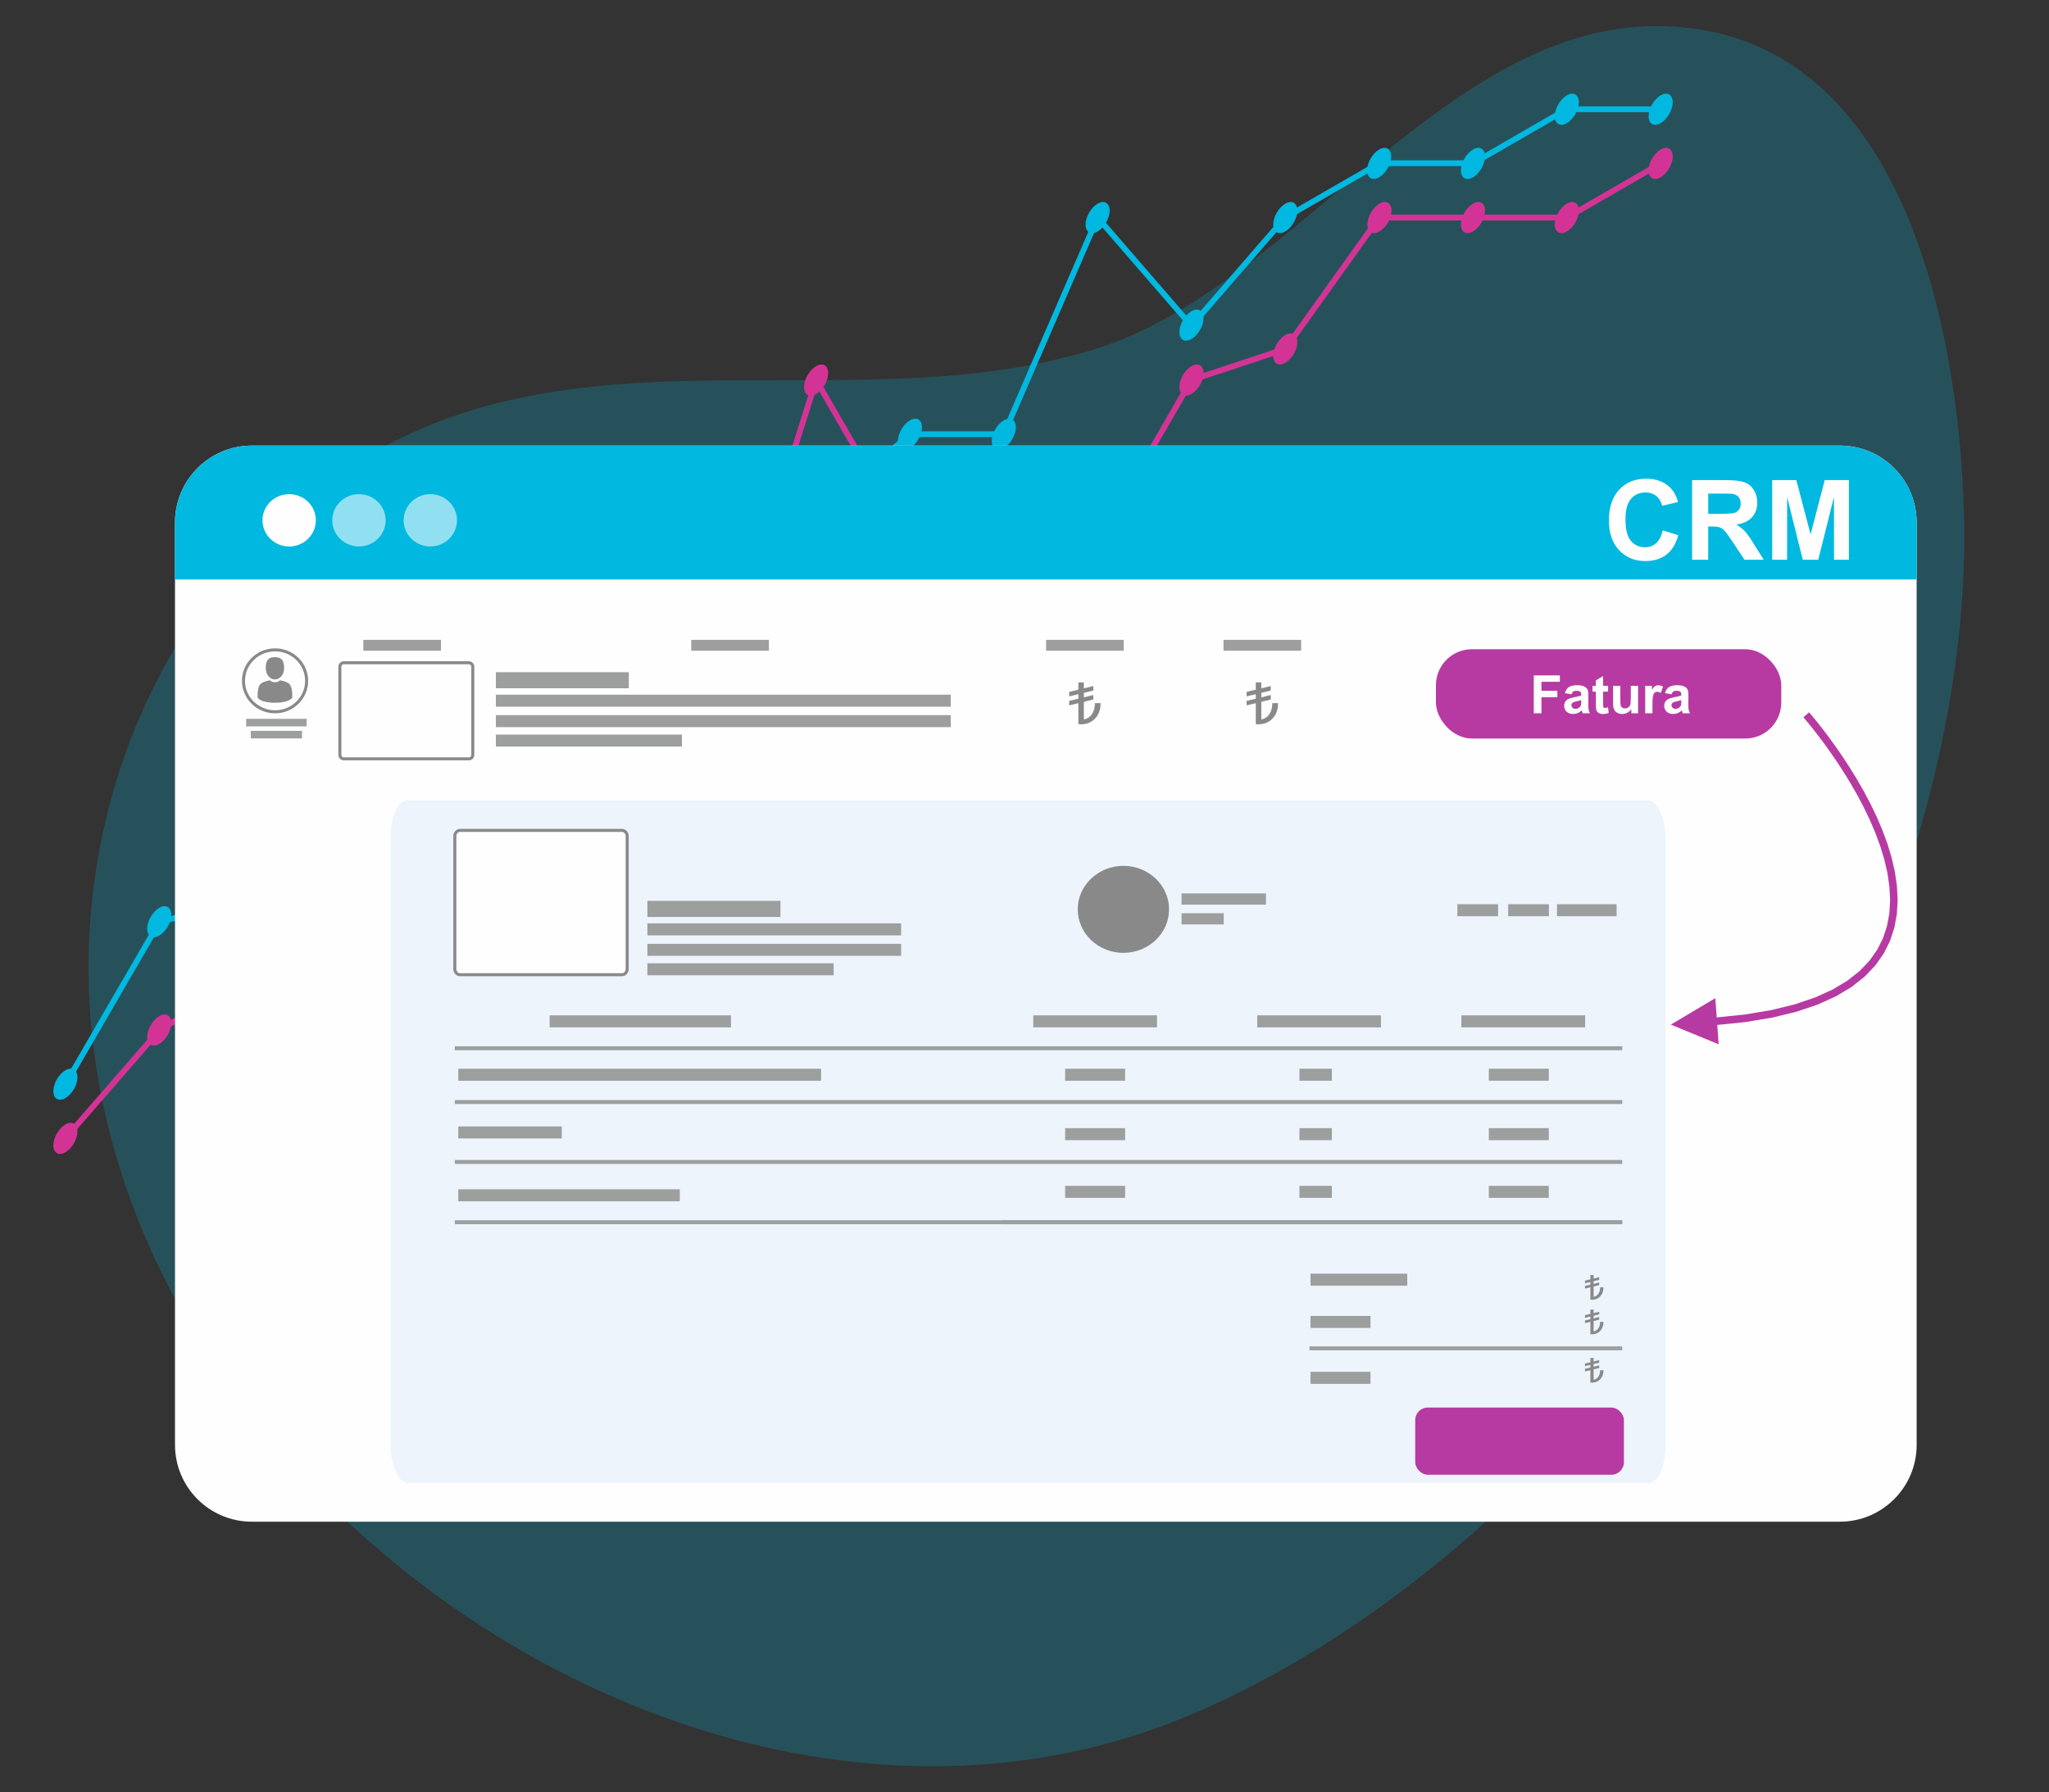 <?xml version="1.0" encoding="UTF-8"?>
<!DOCTYPE svg PUBLIC "-//W3C//DTD SVG 1.1//EN" "http://www.w3.org/Graphics/SVG/1.1/DTD/svg11.dtd">
<!-- Creator: CorelDRAW 2019 (64-Bit) -->
<svg xmlns="http://www.w3.org/2000/svg" xml:space="preserve" width="135.467mm" height="118.533mm" version="1.1" style="shape-rendering:geometricPrecision; text-rendering:geometricPrecision; image-rendering:optimizeQuality; fill-rule:evenodd; clip-rule:evenodd"
viewBox="0 0 13546.66 11853.32"
 xmlns:xlink="http://www.w3.org/1999/xlink">
 <rect x="0" y="0" width="13546.66" height="11853.32" fill="#333333" stroke="none"/>
 <defs>
  <style type="text/css">
   <![CDATA[
    .str1 {stroke:#898989;stroke-width:20;stroke-miterlimit:22.926}
    .str0 {stroke:#898989;stroke-width:20;stroke-miterlimit:22.926}
    .fil13 {fill:none}
    .fil8 {fill:#FEFEFE}
    .fil9 {fill:#9D9E9E}
    .fil12 {fill:#898989}
    .fil4 {fill:#00B8E0}
    .fil11 {fill:#B73AA3}
    .fil7 {fill:#EDF4FC}
    .fil3 {fill:#FEFEFE}
    .fil6 {fill:#FEFEFE;fill-rule:nonzero}
    .fil10 {fill:#898989;fill-rule:nonzero}
    .fil2 {fill:#00B8E0;fill-rule:nonzero}
    .fil14 {fill:#B73AA3;fill-rule:nonzero}
    .fil1 {fill:#D43396;fill-rule:nonzero}
    .fil0 {fill:#00B8E0;fill-opacity:0.231}
    .fil5 {fill:#FEFEFE;fill-opacity:0.569}
   ]]>
  </style>
 </defs>
 <g id="Layer_x0020_1">
  <path id="Path_52869" class="fil0" d="M7233.37 2310.86c1295,-396.52 2290.3,-2106.91 3675.65,-2137.41 1656.91,-36.51 2041.13,1981.22 2075.33,3221.59 83.37,3030.85 -2323.71,6798.05 -5159.73,7964.03 -3096.53,1272.98 -7055.52,-1428.16 -7233.21,-4734.24 -81.35,-1514.07 657.38,-3045.21 2057.82,-3727.38 1429.75,-696.64 3089.79,-128.95 4584.14,-586.59z" data-name="Path 52869"/>
  <g id="_1374982820000">
   <path class="fil1" d="M432.39 7436.07c44.02,-25.42 79.7,-4.82 79.7,46.02 0,50.84 -35.68,112.65 -79.7,138.04 -44.03,25.42 -79.71,4.85 -79.71,-46.03 0,-50.8 35.68,-112.65 79.71,-138.03z"/>
   <path class="fil1" d="M1052.78 6719.67c44.06,-25.42 79.74,-4.82 79.74,46.02 0,50.84 -35.68,112.69 -79.74,138.07 -43.99,25.42 -79.71,4.82 -79.71,-46.02 0,-50.84 35.72,-112.65 79.71,-138.07z"/>
   <path class="fil1" d="M1673.17 6361.48c44.02,-25.42 79.74,-4.81 79.74,46.03 0,50.84 -35.72,112.65 -79.74,138.07 -43.99,25.42 -79.71,4.82 -79.71,-46.02 0,-50.85 35.72,-112.66 79.71,-138.08z"/>
   <path class="fil1" d="M2293.6 6160.6c44.02,-25.42 79.7,-4.81 79.7,46.03 0,50.84 -35.68,112.65 -79.7,138.07 -44.03,25.42 -79.71,4.82 -79.71,-46.03 0,-50.84 35.68,-112.65 79.71,-138.07z"/>
   <path class="fil1" d="M2914.73 5515.57c44.02,-25.42 79.71,-4.82 79.71,46.02 0,50.85 -35.69,112.65 -79.71,138.08 -44.02,25.38 -79.75,4.81 -79.75,-46.03 0,-50.84 35.73,-112.65 79.75,-138.07z"/>
   <path class="fil1" d="M3534.42 5286.9c44.02,-25.42 79.7,-4.82 79.7,46.02 0,50.84 -35.68,112.65 -79.7,138.07 -44.03,25.42 -79.71,4.82 -79.71,-46.02 0,-50.84 35.68,-112.65 79.71,-138.07z"/>
   <path class="fil1" d="M4154.73 4570.46c44.02,-25.42 79.71,-4.82 79.71,46.02 0,50.84 -35.69,112.65 -79.71,138.07 -44.02,25.42 -79.71,4.82 -79.71,-46.02 0,-50.84 35.69,-112.65 79.71,-138.07z"/>
   <path class="fil1" d="M4775.2 4391.44c44.02,-25.42 79.7,-4.85 79.7,46.02 0,50.81 -35.68,112.66 -79.7,138.04 -44.03,25.42 -79.71,4.82 -79.71,-45.99 0,-50.88 35.68,-112.69 79.71,-138.07z"/>
   <path class="fil1" d="M5395.59 2421.36c44.02,-25.42 79.74,-4.82 79.74,46.02 0,50.85 -35.72,112.65 -79.74,138.08 -43.99,25.42 -79.71,4.81 -79.71,-46.03 0,-50.84 35.72,-112.65 79.71,-138.07z"/>
   <path class="fil1" d="M6015.98 3495.95c44.02,-25.42 79.71,-4.82 79.71,45.98 0,50.88 -35.69,112.69 -79.71,138.11 -44.02,25.42 -79.71,4.82 -79.71,-46.06 0,-50.8 35.69,-112.61 79.71,-138.03z"/>
   <path class="fil1" d="M6636.37 3495.95c44.02,-25.42 79.71,-4.82 79.71,45.98 0,50.88 -35.69,112.69 -79.71,138.11 -44.02,25.42 -79.71,4.82 -79.71,-46.06 0,-50.8 35.69,-112.61 79.71,-138.03z"/>
   <path class="fil1" d="M7256.8 3495.95c44.02,-25.42 79.67,-4.82 79.67,46.02 0,50.84 -35.65,112.69 -79.67,138.11 -44.06,25.38 -79.71,4.78 -79.71,-46.03 0,-50.87 35.65,-112.65 79.71,-138.1z"/>
   <path class="fil1" d="M7877.15 2421.4c44.06,-25.42 79.71,-4.82 79.71,46.02 0,50.84 -35.65,112.65 -79.71,138.07 -44.02,25.39 -79.71,4.82 -79.71,-46.02 0,-50.84 35.69,-112.65 79.71,-138.07z"/>
   <path class="fil1" d="M8497.58 2215.52c44.02,-25.43 79.71,-4.82 79.71,46.02 0,50.84 -35.69,112.65 -79.71,138.07 -44.02,25.42 -79.74,4.82 -79.74,-46.02 0,-50.84 35.72,-112.65 79.74,-138.07z"/>
   <path class="fil1" d="M9120.16 1346.81c44.02,-25.45 79.7,-4.81 79.7,46.03 0,50.8 -35.68,112.65 -79.7,138.07 -44.03,25.38 -79.71,4.78 -79.71,-46.03 0,-50.84 35.65,-112.65 79.71,-138.07z"/>
   <path class="fil1" d="M9738.4 1346.81c44.02,-25.45 79.71,-4.81 79.71,46.03 0,50.8 -35.69,112.65 -79.71,138.07 -44.02,25.38 -79.71,4.78 -79.71,-46.03 0,-50.84 35.69,-112.65 79.71,-138.07z"/>
   <path class="fil1" d="M10358.83 1346.81c43.98,-25.45 79.7,-4.81 79.7,46.03 0,50.8 -35.72,112.65 -79.7,138.07 -44.03,25.38 -79.75,4.78 -79.75,-46.03 0,-50.84 35.72,-112.65 79.75,-138.07z"/>
   <path class="fil1" d="M10979.22 988.63c44.02,-25.42 79.7,-4.82 79.7,46.02 0,50.84 -35.68,112.65 -79.7,138.07 -44.03,25.42 -79.71,4.78 -79.71,-46.02 0,-50.84 35.68,-112.65 79.71,-138.07z"/>
   <path class="fil1" d="M430.79 7548.13c-4.48,0 -8.96,-1.6 -12.56,-4.71 -7.97,-6.93 -8.78,-18.97 -1.85,-26.94l626.47 -719.88c1.29,-1.56 2.96,-2.97 4.81,-4.04l615.95 -355.52 619.5 -201.06 617.06 -641.63c2,-2.07 4.44,-3.67 7.15,-4.63l615.83 -226.97 617.28 -712.73c2.48,-2.82 5.59,-4.86 9.19,-5.89l610.42 -176.17 617.39 -1960.26c2.22,-7.19 8.56,-12.41 16.08,-13.23 6.93,-0.81 14.86,2.82 18.64,9.45l614.83 1064.99 610.91 -0.89 607.9 0.89 614.87 -1065.03c2.37,-4.07 6.12,-7.11 10.49,-8.59l614.53 -203.88 616.8 -863.67c3.6,-5 9.34,-8 15.53,-8l1235.67 0.07 616.09 -355.66c8.85,-5.34 20.64,-2.22 26.09,6.97 5.18,9.11 2.07,20.78 -7.01,26.08l-620.5 358.22c-2.89,1.67 -6.19,2.56 -9.52,2.56l-1230.97 -0.04 -614.72 860.74c-2.33,3.26 -5.67,5.74 -9.48,7l-613.54 203.59 -616.76 1068.28c-3.41,5.9 -9.78,9.53 -16.53,9.53l-618.94 -0.85 -621.95 0.85c-6.82,0 -13.12,-3.63 -16.56,-9.53l-598.64 -1036.97 -607.35 1928.62c-1.93,6.11 -6.78,10.82 -12.89,12.59l-614.87 177.47 -616.8 712.21c-2.19,2.45 -4.85,4.34 -7.86,5.41l-616.27 227.12 -617.36 641.88c-2.26,2.3 -4.92,3.97 -7.93,4.93l-620.39 200.92 -609.49 352.32 -624.36 717.52c-3.82,4.3 -9.12,6.56 -14.38,6.56z"/>
   <path class="fil2" d="M432.39 7077.85c44.02,-25.42 79.7,-4.82 79.7,46.02 0,50.84 -35.68,112.65 -79.7,138.07 -44.03,25.42 -79.71,4.82 -79.71,-46.02 0,-50.84 35.68,-112.65 79.71,-138.07z"/>
   <path class="fil2" d="M1052.78 6003.26c44.02,-25.42 79.7,-4.78 79.7,46.03 0,50.84 -35.68,112.65 -79.7,138.11 -44.03,25.42 -79.71,4.78 -79.71,-46.06 0,-50.81 35.68,-112.62 79.71,-138.08z"/>
   <path class="fil2" d="M1673.21 5869.16c44.02,-25.38 79.7,-4.78 79.7,46.06 0,50.84 -35.68,112.65 -79.7,138.07 -44.03,25.42 -79.71,4.78 -79.71,-46.02 0,-50.84 35.68,-112.65 79.71,-138.11z"/>
   <path class="fil2" d="M2293.6 4570.46c43.98,-25.42 79.7,-4.82 79.7,46.02 0,50.84 -35.68,112.65 -79.7,138.07 -44.06,25.42 -79.75,4.82 -79.75,-46.02 0,-50.84 35.69,-112.65 79.75,-138.07z"/>
   <path class="fil2" d="M2914.73 4928.72c44.02,-25.42 79.71,-4.82 79.71,46.02 0,50.84 -35.69,112.65 -79.71,138.07 -44.02,25.42 -79.75,4.82 -79.75,-46.02 0,-50.84 35.73,-112.65 79.75,-138.07z"/>
   <path class="fil2" d="M3534.53 4749.62c44.02,-25.42 79.7,-4.81 79.7,46.03 0.04,50.84 -35.68,112.65 -79.7,138.07 -44.03,25.42 -79.71,4.82 -79.71,-46.03 0,-50.84 35.68,-112.65 79.71,-138.07z"/>
   <path class="fil2" d="M4154.73 4212.31c44.02,-25.42 79.71,-4.78 79.71,46.06 0,50.81 -35.69,112.62 -79.71,138.07 -44.02,25.39 -79.71,4.78 -79.71,-46.02 0,-50.88 35.69,-112.69 79.71,-138.11z"/>
   <path class="fil2" d="M4775.16 3495.95c44.02,-25.42 79.74,-4.82 79.74,45.98 0,50.88 -35.72,112.69 -79.74,138.11 -43.99,25.42 -79.71,4.82 -79.71,-46.06 0,-50.8 35.69,-112.61 79.71,-138.03z"/>
   <path class="fil2" d="M5395.59 3316.86c44.02,-25.42 79.74,-4.82 79.74,46.02 0,50.84 -35.72,112.65 -79.74,138.07 -43.99,25.42 -79.71,4.82 -79.71,-46.02 0,-50.84 35.72,-112.65 79.71,-138.07z"/>
   <path class="fil2" d="M6015.94 2779.54c44.02,-25.38 79.71,-4.78 79.71,46.03 0,50.84 -35.69,112.65 -79.71,138.07 -44.02,25.42 -79.71,4.85 -79.71,-46.03 0,-50.8 35.69,-112.65 79.71,-138.07z"/>
   <path class="fil2" d="M6636.37 2779.58c43.99,-25.42 79.67,-4.82 79.67,46.02 0,50.85 -35.65,112.65 -79.67,138.08 -44.06,25.42 -79.74,4.81 -79.74,-46.03 0,-50.84 35.68,-112.65 79.74,-138.07z"/>
   <path class="fil2" d="M7256.8 1346.81c44.02,-25.42 79.67,-4.81 79.67,46.03 0,50.84 -35.65,112.65 -79.67,138.07 -44.06,25.42 -79.71,4.81 -79.71,-46.03 0,-50.84 35.65,-112.65 79.71,-138.07z"/>
   <path class="fil2" d="M7877.15 2058.1c44.06,-25.42 79.75,-4.82 79.75,46.03 0,50.84 -35.69,112.65 -79.71,138.07 -44.02,25.42 -79.75,4.81 -79.75,-46.03 0,-50.84 35.73,-112.65 79.71,-138.07z"/>
   <path class="fil2" d="M8497.58 1346.81c44.02,-25.42 79.71,-4.81 79.71,46.03 0,50.84 -35.69,112.65 -79.71,138.07 -44.02,25.42 -79.71,4.81 -79.71,-46.03 0,-50.84 35.69,-112.65 79.71,-138.07z"/>
   <path class="fil2" d="M9117.97 988.63c44.02,-25.42 79.71,-4.82 79.71,46.02 0,50.84 -35.69,112.65 -79.71,138.07 -44.02,25.42 -79.71,4.78 -79.71,-46.02 0,-50.84 35.69,-112.65 79.71,-138.07z"/>
   <path class="fil2" d="M9738.36 988.59c44.02,-25.42 79.75,-4.81 79.75,46.03 0,50.84 -35.73,112.65 -79.75,138.07 -44.02,25.42 -79.71,4.81 -79.71,-46.03 0,-50.84 35.69,-112.65 79.71,-138.07z"/>
   <path class="fil2" d="M10358.83 630.41c43.98,-25.42 79.7,-4.82 79.7,46.02 0,50.84 -35.72,112.65 -79.7,138.07 -44.03,25.42 -79.75,4.82 -79.75,-46.02 0,-50.84 35.72,-112.65 79.75,-138.07z"/>
   <path class="fil2" d="M10979.22 630.41c44.02,-25.42 79.7,-4.82 79.7,46.02 0,50.84 -35.68,112.65 -79.7,138.07 -44.03,25.42 -79.71,4.82 -79.71,-46.02 0,-50.84 35.68,-112.65 79.71,-138.07z"/>
   <path class="fil2" d="M432.39 7189.02c-3.26,0 -6.56,-0.82 -9.53,-2.6 -9.15,-5.29 -12.23,-16.93 -6.93,-26.05l624.8 -1077.14c2.67,-4.7 7.23,-8 12.53,-9.11l606.75 -129.59 616.28 -1290.21c2.34,-4.78 6.52,-8.42 11.56,-9.97 5.23,-1.63 10.67,-0.89 15.23,1.7l614.17 354.52 607.83 -176.09 616.39 -534.05 619.28 -714.92c2.37,-2.78 5.52,-4.82 9.07,-5.86l616.47 -177.94 617.16 -534.53c3.52,-3.01 7.93,-4.67 12.57,-4.67l607.86 0 615.39 -1421.21c2.59,-6.08 8.15,-10.3 14.64,-11.34 6.41,-1.04 12.97,1.45 17.38,6.41l605.9 699.69 605.97 -699.69c1.41,-1.63 3.04,-3 4.9,-4.04l622.57 -359.48c2.89,-1.66 6.19,-2.55 9.56,-2.55l615.24 0 613.87 -354.37c2.89,-1.67 6.15,-2.56 9.53,-2.56l620.46 0c10.53,0 19.12,8.53 19.12,19.09 0,10.56 -8.59,19.08 -19.12,19.08l-615.31 0 -613.83 354.37c-2.93,1.66 -6.19,2.59 -9.57,2.59l-615.27 0 -615.39 355.26 -618.24 713.95c-7.3,8.38 -21.61,8.38 -28.94,0l-600.5 -693.43 -608.31 1404.91c-3.07,7 -9.93,11.52 -17.52,11.52l-613.32 0 -614.98 532.61c-2.07,1.81 -4.52,3.15 -7.22,3.93l-615.02 177.53 -617.46 712.59 -621.47 538.72c-2.08,1.77 -4.52,3.15 -7.23,3.92l-619.72 179.5c-5,1.34 -10.45,0.74 -14.82,-1.81l-603.27 -348.29 -611.46 1280.06c-2.56,5.34 -7.45,9.23 -13.27,10.45l-607.72 129.77 -620.54 1069.77c-3.52,6.15 -9.96,9.56 -16.52,9.56z"/>
  </g>
  <path class="fil3" d="M12671.68 9554.82c0,280.81 -227.53,508.29 -508.32,508.29l-10498.04 0c-280.82,0 -508.32,-227.48 -508.32,-508.29l0 -6099.77c0,-280.75 227.5,-508.38 508.32,-508.38l10498.04 -0.02c280.81,0 508.31,227.65 508.31,508.4l0.01 6099.77z"/>
  <path class="fil4" d="M1156.99 3832.24l0 -377.17c0,-280.77 227.5,-508.4 508.32,-508.4l10498.05 -0.02c280.79,0 508.29,227.65 508.29,508.42l0 377.17 -11514.66 0z"/>
  <path class="fil3" d="M1911.8 3267.8c97.45,0 176.45,77.48 176.45,173.05 0,95.57 -79,173.05 -176.45,173.05 -97.45,0 -176.45,-77.48 -176.45,-173.05 0,-95.57 79,-173.05 176.45,-173.05z"/>
  <path class="fil5" d="M2373.27 3267.8c97.45,0 176.45,77.48 176.45,173.05 0,95.57 -79,173.05 -176.45,173.05 -97.44,0 -176.44,-77.48 -176.44,-173.05 0,-95.57 79,-173.05 176.44,-173.05z"/>
  <path class="fil5" d="M2844.95 3267.8c97.45,0 176.45,77.48 176.45,173.05 0,95.57 -79,173.05 -176.45,173.05 -97.45,0 -176.45,-77.48 -176.45,-173.05 0,-95.57 79,-173.05 176.45,-173.05z"/>
  <path class="fil6" d="M10992.91 3507.43l102.92 31.61c-15.81,57.96 -42.15,100.97 -78.91,129.15 -36.76,28.05 -83.32,42.15 -139.8,42.15 -69.97,0 -127.44,-23.9 -172.53,-71.68 -44.96,-47.79 -67.51,-113.1 -67.51,-196.05 0,-87.6 22.67,-155.73 67.88,-204.25 45.21,-48.53 104.77,-72.78 178.53,-72.78 64.45,0 116.76,19.11 156.95,57.22 24.01,22.54 41.91,54.89 53.91,97.16l-105.12 25c-6.25,-27.2 -19.24,-48.77 -38.97,-64.58 -19.85,-15.8 -43.86,-23.64 -72.05,-23.64 -39.07,0 -70.82,13.96 -95.07,42.03 -24.39,27.93 -36.52,73.27 -36.52,136 0,66.41 12.02,113.83 35.9,142.01 24.02,28.3 55.14,42.4 93.49,42.4 28.3,0 52.69,-8.95 73.02,-26.95 20.35,-18.02 35.06,-46.2 43.88,-84.8zm194.19 194.09l0 -526.38 223.87 0c56.23,0 97.16,4.77 122.65,14.2 25.61,9.45 45.95,26.23 61.26,50.37 15.32,24.25 23.04,51.83 23.04,82.95 0,39.58 -11.52,72.17 -34.68,97.9 -23.15,25.73 -57.71,41.91 -103.78,48.65 22.92,13.34 41.78,28.05 56.61,44.1 14.94,16.05 35.04,44.6 60.28,85.52l64.2 102.69 -127.05 0 -76.21 -114.94c-27.33,-40.8 -46.08,-66.53 -56.25,-77.19 -10.05,-10.54 -20.71,-17.88 -31.98,-21.81 -11.4,-3.92 -29.28,-5.88 -53.78,-5.88l-21.58 0 0 219.82 -106.6 0zm106.6 -303.63l78.67 0c50.97,0 82.7,-2.21 95.45,-6.49 12.62,-4.29 22.66,-11.77 29.77,-22.3 7.24,-10.54 10.79,-23.77 10.79,-39.58 0,-17.76 -4.78,-31.98 -14.22,-43.01 -9.43,-10.9 -22.79,-17.76 -39.95,-20.58 -8.69,-1.23 -34.55,-1.84 -77.56,-1.84l-82.95 0 0 133.8zm422.85 303.63l0 -526.38 159.65 0 94.35 359.01 93.24 -359.01 160.03 0 0 526.38 -98.52 0 -0.37 -414.4 -103.78 414.4 -102.43 0 -103.29 -414.4 -0.37 414.4 -98.51 0z"/>
  <rect class="fil7" x="2582.34" y="5293.2" width="8428.88" height="4513.51" rx="109.35" ry="246.2"/>
  <path class="fil8 str0" d="M3040.52 5491.56l1072.4 0c18.5,0 33.66,17.54 33.66,38.98l0 876.33c0,21.44 -15.16,38.98 -33.66,38.98l-1072.4 0c-18.5,0 -33.64,-17.54 -33.64,-38.98l0 -876.33c0,-21.44 15.14,-38.98 33.64,-38.98z"/>
  <polygon class="fil9" points="4280.16,5957.49 5159.83,5957.49 5159.83,6063.95 4280.16,6063.95 "/>
  <polygon class="fil9" points="4280.16,6106.36 5957.62,6106.36 5957.62,6185.75 4280.16,6185.75 "/>
  <polygon class="fil9" points="4280.16,6241.7 5957.62,6241.7 5957.62,6321.08 4280.16,6321.08 "/>
  <polygon class="fil9" points="4280.15,6370.27 5511.44,6370.27 5511.44,6449.65 4280.15,6449.65 "/>
  <polygon class="fil9" points="9635.11,5979.67 9904.31,5979.67 9904.31,6059.05 9635.11,6059.05 "/>
  <polygon class="fil9" points="9971.12,5979.67 10240.32,5979.67 10240.32,6059.05 9971.12,6059.05 "/>
  <polygon class="fil9" points="10293.67,5979.67 10687.89,5979.67 10687.89,6059.05 10293.67,6059.05 "/>
  <polygon class="fil9" points="3006.87,6919.18 10725.17,6919.18 10725.17,6945.21 3006.87,6945.21 "/>
  <polygon class="fil9" points="3006.87,7274.94 10725.17,7274.94 10725.17,7300.97 3006.87,7300.97 "/>
  <polygon class="fil9" points="3006.87,7671.16 10725.17,7671.16 10725.17,7697.19 3006.87,7697.19 "/>
  <polygon class="fil9" points="3006.87,8069.83 10725.17,8069.83 10725.17,8095.86 3006.87,8095.86 "/>
  <polygon class="fil9" points="6624.3,8069.83 10725.17,8069.83 10725.17,8095.86 6624.3,8095.86 "/>
  <polygon class="fil9" points="8657.46,8903.74 10725.18,8903.74 10725.18,8929.78 8657.46,8929.78 "/>
  <polygon class="fil9" points="3030.02,7067.64 5428.26,7067.64 5428.26,7147.03 3030.02,7147.03 "/>
  <polygon class="fil9" points="3030.02,7449.22 3714.01,7449.22 3714.01,7528.6 3030.02,7528.6 "/>
  <polygon class="fil9" points="3030.02,7864.96 4494.26,7864.96 4494.26,7944.35 3030.02,7944.35 "/>
  <polygon class="fil9" points="3633.71,6714.54 4832.83,6714.54 4832.83,6793.93 3633.71,6793.93 "/>
  <polygon class="fil9" points="6831.35,6714.54 7649.32,6714.54 7649.32,6793.93 6831.35,6793.93 "/>
  <polygon class="fil9" points="8312.1,6714.54 9130.07,6714.54 9130.07,6793.93 8312.1,6793.93 "/>
  <polygon class="fil9" points="9661.86,6714.54 10479.84,6714.54 10479.84,6793.93 9661.86,6793.93 "/>
  <polygon class="fil9" points="7042.07,7067.61 7438.6,7067.61 7438.6,7147 7042.07,7147 "/>
  <polygon class="fil9" points="8591.12,7067.61 8805.48,7067.61 8805.48,7147 8591.12,7147 "/>
  <polygon class="fil9" points="9843.04,7067.61 10239.58,7067.61 10239.58,7147 9843.04,7147 "/>
  <polygon class="fil9" points="7042.07,7460.59 7438.6,7460.59 7438.6,7539.98 7042.07,7539.98 "/>
  <polygon class="fil9" points="8591.12,7460.59 8805.48,7460.59 8805.48,7539.98 8591.12,7539.98 "/>
  <polygon class="fil9" points="9843.04,7460.59 10239.58,7460.59 10239.58,7539.98 9843.04,7539.98 "/>
  <polygon class="fil9" points="7042.07,7842.17 7438.6,7842.17 7438.6,7921.56 7042.07,7921.56 "/>
  <polygon class="fil9" points="8591.12,7842.17 8805.48,7842.17 8805.48,7921.56 8591.12,7921.56 "/>
  <polygon class="fil9" points="9843.04,7842.17 10239.58,7842.17 10239.58,7921.56 9843.04,7921.56 "/>
  <polygon class="fil9" points="8664.17,8422.92 9303.81,8422.92 9303.81,8502.31 8664.17,8502.31 "/>
  <path class="fil10" d="M10514.48 8594.83l0 -81.77 -35.7 8.55 0 -17.4 35.7 -8.55 0 -17.63 -35.7 8.55 0 -17.4 35.7 -8.55 0 -28.51 21.47 0 0 23.31 36.83 -9.07 0 17.39 -36.83 9.08 0 17.63 36.83 -9.08 0 17.4 -36.83 9.08 0 68.67c7.04,-1.32 13.25,-3.85 18.6,-7.57 5.35,-3.7 9.87,-8.37 13.49,-13.94 3.65,-5.61 6.4,-11.98 8.25,-19.1 1.88,-7.12 2.82,-14.73 2.82,-22.9l22.15 0c0,12.55 -1.88,23.88 -5.61,34.01 -3.77,10.13 -9.04,18.8 -15.82,25.99 -6.74,7.16 -14.81,12.73 -24.18,16.61 -9.34,3.92 -19.55,5.88 -30.7,5.88 -3.58,0 -7.08,-0.23 -10.47,-0.68z"/>
  <polygon class="fil9" points="8664.17,9072.17 9060.71,9072.17 9060.71,9151.56 8664.17,9151.56 "/>
  <path class="fil10" d="M10514.48 9142.9l0 -81.76 -35.7 8.55 0 -17.41 35.7 -8.55 0 -17.62 -35.7 8.54 0 -17.39 35.7 -8.56 0 -28.5 21.47 0 0 23.31 36.83 -9.08 0 17.4 -36.83 9.08 0 17.63 36.83 -9.08 0 17.4 -36.83 9.08 0 68.66c7.04,-1.32 13.25,-3.84 18.6,-7.57 5.35,-3.69 9.87,-8.36 13.49,-13.93 3.65,-5.62 6.4,-11.98 8.25,-19.1 1.88,-7.12 2.82,-14.73 2.82,-22.91l22.15 0c0,12.55 -1.88,23.89 -5.61,34.02 -3.77,10.13 -9.04,18.79 -15.82,25.99 -6.74,7.15 -14.81,12.73 -24.18,16.6 -9.34,3.92 -19.55,5.88 -30.7,5.88 -3.58,0 -7.08,-0.23 -10.47,-0.68z"/>
  <polygon class="fil9" points="8664.17,8702.42 9060.71,8702.42 9060.71,8781.8 8664.17,8781.8 "/>
  <path class="fil10" d="M10514.48 8823.13l0 -81.77 -35.7 8.55 0 -17.4 35.7 -8.55 0 -17.63 -35.7 8.55 0 -17.4 35.7 -8.55 0 -28.51 21.47 0 0 23.31 36.83 -9.07 0 17.39 -36.83 9.08 0 17.63 36.83 -9.08 0 17.4 -36.83 9.08 0 68.66c7.04,-1.31 13.25,-3.84 18.6,-7.57 5.35,-3.69 9.87,-8.36 13.49,-13.93 3.65,-5.62 6.4,-11.98 8.25,-19.1 1.88,-7.12 2.82,-14.73 2.82,-22.9l22.15 0c0,12.54 -1.88,23.88 -5.61,34.01 -3.77,10.13 -9.04,18.8 -15.82,25.99 -6.74,7.16 -14.81,12.73 -24.18,16.61 -9.34,3.92 -19.55,5.88 -30.7,5.88 -3.58,0 -7.08,-0.23 -10.47,-0.68z"/>
  <rect class="fil11" x="9356.54" y="9308.33" width="1379.8" height="444.13" rx="82.79" ry="82.79"/>
  <ellipse class="fil12" cx="7427.16" cy="6013.62" rx="301.84" ry="287.61"/>
  <polygon class="fil9" points="7811.58,5908.29 8369.7,5908.29 8369.7,5982.33 7811.58,5982.33 "/>
  <polygon class="fil9" points="7811.59,6039.29 8090.64,6039.29 8090.64,6113.32 7811.59,6113.32 "/>
  <rect class="fil11" x="9493.5" y="4293.45" width="2283.12" height="590.5" rx="237.69" ry="237.69"/>
  <path class="fil6" d="M10140.38 4717.16l0 -250.73 172.29 0 0 42.37 -121.52 0 0 59.53 105.05 0 0 42.38 -105.05 0 0 106.45 -50.77 0zm249.27 -125.72l-43.43 -7.7c4.9,-17.74 13.37,-30.87 25.33,-39.39 11.97,-8.53 29.76,-12.79 53.34,-12.79 21.43,0 37.42,2.52 47.92,7.59 10.45,5.08 17.86,11.49 22.12,19.32 4.26,7.82 6.42,22.12 6.42,43.01l-0.7 56.03c0,15.94 0.76,27.72 2.28,35.31 1.51,7.59 4.37,15.7 8.58,24.34l-47.63 0c-1.22,-3.15 -2.8,-7.82 -4.61,-14.01 -0.76,-2.86 -1.34,-4.73 -1.69,-5.6 -8.18,8.05 -16.93,14.06 -26.26,18.09 -9.34,4.03 -19.26,6.07 -29.83,6.07 -18.62,0 -33.32,-5.08 -44.06,-15.23 -10.75,-10.1 -16.11,-22.94 -16.11,-38.47 0,-10.21 2.45,-19.37 7.35,-27.42 4.9,-8 11.73,-14.19 20.61,-18.44 8.8,-4.27 21.53,-8 38.16,-11.22 22.41,-4.19 38,-8.17 46.64,-11.79l0 -4.84c0,-9.34 -2.28,-15.99 -6.83,-20.02 -4.61,-3.96 -13.25,-5.95 -25.92,-5.95 -8.58,0 -15.23,1.7 -20.02,5.13 -4.84,3.39 -8.69,9.4 -11.66,17.98zm64.43 38.88c-6.13,2.04 -15.88,4.49 -29.24,7.35 -13.31,2.86 -22.06,5.66 -26.15,8.34 -6.25,4.49 -9.39,10.1 -9.39,16.93 0,6.77 2.5,12.55 7.52,17.45 5.02,4.91 11.38,7.36 19.14,7.36 8.64,0 16.93,-2.86 24.81,-8.53 5.78,-4.38 9.63,-9.63 11.44,-15.93 1.22,-4.08 1.87,-11.91 1.87,-23.41l0 -9.56zm177.59 -94.91l0 38.18 -32.91 0 0 73.59c0,14.94 0.29,23.64 0.93,26.09 0.65,2.45 2.05,4.49 4.32,6.13 2.22,1.57 4.91,2.39 8.11,2.39 4.5,0 10.92,-1.52 19.38,-4.61l4.03 37.35c-11.15,4.79 -23.75,7.18 -37.88,7.18 -8.64,0 -16.4,-1.46 -23.34,-4.38 -6.95,-2.92 -12.03,-6.71 -15.24,-11.32 -3.27,-4.67 -5.48,-10.91 -6.77,-18.85 -0.99,-5.61 -1.52,-16.92 -1.52,-34.02l0 -79.55 -22.06 0 0 -38.18 22.06 0 0 -36.07 47.98 -28.36 0 64.43 32.91 0zm153.74 181.75l0 -27.2c-6.66,9.69 -15.35,17.4 -26.15,23.17 -10.8,5.72 -22.18,8.58 -34.14,8.58 -12.26,0 -23.23,-2.69 -32.92,-8.06 -9.75,-5.36 -16.75,-12.95 -21.07,-22.64 -4.38,-9.74 -6.54,-23.17 -6.54,-40.33l0 -115.27 47.98 0 0 83.69c0,25.63 0.87,41.27 2.68,47.05 1.76,5.78 4.97,10.39 9.69,13.71 4.67,3.39 10.62,5.08 17.86,5.08 8.23,0 15.58,-2.28 22.12,-6.77 6.53,-4.49 10.97,-10.1 13.36,-16.81 2.4,-6.71 3.62,-23.05 3.62,-49.14l0 -76.81 47.98 0 0 181.75 -44.47 0zm139.65 0l-47.97 0 0 -181.75 44.48 0 0 25.8c7.64,-12.2 14.52,-20.19 20.65,-23.99 6.13,-3.79 13.08,-5.66 20.84,-5.66 10.97,0 21.53,3.04 31.69,9.05l-14.88 41.9c-8.11,-5.25 -15.64,-7.88 -22.59,-7.88 -6.77,0 -12.48,1.87 -17.16,5.55 -4.66,3.74 -8.34,10.39 -11.03,20.08 -2.68,9.69 -4.03,30 -4.03,60.87l0 56.03zm126.14 -125.72l-43.43 -7.7c4.9,-17.74 13.37,-30.87 25.33,-39.39 11.97,-8.53 29.76,-12.79 53.34,-12.79 21.43,0 37.42,2.52 47.92,7.59 10.45,5.08 17.86,11.49 22.12,19.32 4.26,7.82 6.42,22.12 6.42,43.01l-0.7 56.03c0,15.94 0.76,27.72 2.28,35.31 1.51,7.59 4.37,15.7 8.58,24.34l-47.63 0c-1.22,-3.15 -2.8,-7.82 -4.61,-14.01 -0.75,-2.86 -1.34,-4.73 -1.69,-5.6 -8.18,8.05 -16.93,14.06 -26.26,18.09 -9.34,4.03 -19.26,6.07 -29.83,6.07 -18.62,0 -33.32,-5.08 -44.06,-15.23 -10.75,-10.1 -16.11,-22.94 -16.11,-38.47 0,-10.21 2.45,-19.37 7.35,-27.42 4.9,-8 11.73,-14.19 20.61,-18.44 8.8,-4.27 21.53,-8 38.16,-11.22 22.41,-4.19 38,-8.17 46.64,-11.79l0 -4.84c0,-9.34 -2.28,-15.99 -6.83,-20.02 -4.61,-3.96 -13.25,-5.95 -25.92,-5.95 -8.58,0 -15.23,1.7 -20.02,5.13 -4.84,3.39 -8.69,9.4 -11.66,17.98zm64.43 38.88c-6.13,2.04 -15.88,4.49 -29.24,7.35 -13.31,2.86 -22.06,5.66 -26.15,8.34 -6.24,4.49 -9.39,10.1 -9.39,16.93 0,6.77 2.5,12.55 7.52,17.45 5.02,4.91 11.38,7.36 19.14,7.36 8.64,0 16.93,-2.86 24.81,-8.53 5.78,-4.38 9.63,-9.63 11.44,-15.93 1.22,-4.08 1.87,-11.91 1.87,-23.41l0 -9.56z"/>
  <path class="fil8 str0" d="M2272.96 4382.79l826.97 0c14.27,0 25.96,11.68 25.96,25.96l0 583.58c0,14.28 -11.69,25.96 -25.96,25.96l-826.97 0c-14.27,0 -25.95,-11.68 -25.95,-25.96l0 -583.58c0,-14.28 11.68,-25.96 25.95,-25.96z"/>
  <polygon class="fil9" points="3278.33,4445.33 4157.21,4445.33 4157.21,4551.69 3278.33,4551.69 "/>
  <polygon class="fil9" points="3278.33,4594.07 6285.81,4594.07 6285.81,4673.39 3278.33,4673.39 "/>
  <polygon class="fil9" points="3278.33,4729.28 6285.81,4729.28 6285.81,4808.6 3278.33,4808.6 "/>
  <polygon class="fil9" points="3278.32,4857.73 4508.5,4857.73 4508.5,4937.05 3278.32,4937.05 "/>
  <polygon class="fil9" points="4570.11,4231.46 5083.5,4231.46 5083.5,4303.23 4570.11,4303.23 "/>
  <polygon class="fil9" points="2402.14,4231.46 2915.54,4231.46 2915.54,4303.23 2402.14,4303.23 "/>
  <polygon class="fil9" points="8089.09,4231.46 8602.48,4231.46 8602.48,4303.23 8089.09,4303.23 "/>
  <path class="fil10" d="M8302.46 4788.84l0 -138.72 -60.56 14.5 0 -29.52 60.56 -14.51 0 -29.9 -60.56 14.5 0 -29.52 60.56 -14.51 0 -48.36 36.43 0 0 39.55 62.49 -15.4 0 29.52 -62.49 15.4 0 29.91 62.49 -15.4 0 29.51 -62.49 15.4 0 116.49c11.95,-2.23 22.49,-6.51 31.56,-12.84 9.07,-6.26 16.74,-14.19 22.88,-23.64 6.2,-9.52 10.87,-20.32 14,-32.4 3.18,-12.08 4.79,-24.99 4.79,-38.85l37.57 0c0,21.28 -3.19,40.51 -9.52,57.69 -6.4,17.2 -15.34,31.9 -26.84,44.1 -11.44,12.14 -25.11,21.6 -41.03,28.17 -15.84,6.65 -33.15,9.98 -52.07,9.98 -6.07,0 -12.01,-0.39 -17.77,-1.15z"/>
  <path class="fil13 str1" d="M1818.49 4297.59c115.31,0 208.79,91.69 208.79,204.79 0,113.1 -93.48,204.78 -208.79,204.78 -115.32,0 -208.79,-91.68 -208.79,-204.78 0,-113.1 93.47,-204.79 208.79,-204.79z"/>
  <path class="fil12" d="M1817.72 4493.33c33.52,0 60.69,-33 60.69,-73.71 0,-40.71 -8.92,-73.71 -60.69,-73.71 -51.76,0 -60.68,33 -60.68,73.71 0,40.71 27.17,73.71 60.68,73.71z"/>
  <path class="fil12" d="M1932.21 4602.89c-1.12,-70.91 -10.38,-91.12 -81.25,-103.91 0,0 -9.98,12.71 -33.23,12.71 -23.26,0 -33.23,-12.71 -33.23,-12.71 -70.1,12.65 -79.93,32.56 -81.22,101.61 -0.1,5.63 -0.15,5.93 -0.17,5.28 0,1.22 0.01,3.49 0.01,7.45 0,0 16.87,34.01 114.61,34.01 97.73,0 114.61,-34.01 114.61,-34.01 0,-2.54 0,-4.31 0,-5.51 -0.02,0.4 -0.06,-0.38 -0.13,-4.92z"/>
  <polygon class="fil9" points="1627.39,4753.71 2027.17,4753.71 2027.17,4803.61 1627.39,4803.61 "/>
  <polygon class="fil9" points="1657.81,4833.15 1996.75,4833.15 1996.75,4883.05 1657.81,4883.05 "/>
  <g>
   <path class="fil14" d="M11337.51 6779.64l-3.66 -49.86 198.26 -20.16 176.22 -29.33 155.17 -37.79 135.15 -45.51 116.15 -52.49 98.23 -58.72 81.43 -64.22 65.87 -69.07 51.5 -73.35 38.31 -77.18 26.21 -80.58 15.05 -83.55 4.83 -85.98 -4.52 -87.83 -12.95 -88.99 -20.45 -89.51 -27 -89.31 -32.57 -88.4 -37.12 -86.81 -40.7 -84.53 -43.27 -81.59 -44.8 -77.94 -45.35 -73.64 -44.85 -68.67 -43.37 -63.03 -40.85 -56.74 -37.33 -49.77 -32.79 -42.16 -27.22 -33.9 -20.67 -24.96 -13.09 -15.41 -4.38 -5.05 37.48 -33.08 4.92 5.65 13.43 15.81 21.09 25.48 27.7 34.48 33.29 42.82 37.87 50.51 41.45 57.56 44.01 63.97 45.55 69.73 46.09 74.84 45.6 79.34 44.11 83.19 41.6 86.41 38.06 89.01 33.51 91 27.92 92.37 21.27 93.13 13.57 93.29 4.76 92.83 -5.17 91.72 -16.23 89.91 -28.41 87.32 -41.65 83.86 -55.86 79.53 -70.89 74.33 -86.75 68.42 -103.43 61.84 -121.01 54.69 -139.53 46.99 -159.05 38.73 -179.58 29.89 -201.16 20.46zm-291.09 -3.75l294.04 -175.01 22.35 305.22 -316.39 -130.21z"/>
  </g>
  <polygon class="fil9" points="6916.08,4231.46 7429.47,4231.46 7429.47,4303.23 6916.08,4303.23 "/>
  <path class="fil10" d="M7129.44 4788.84l0 -138.72 -60.56 14.5 0 -29.52 60.56 -14.51 0 -29.9 -60.56 14.5 0 -29.52 60.56 -14.51 0 -48.36 36.43 0 0 39.55 62.49 -15.4 0 29.52 -62.49 15.4 0 29.91 62.49 -15.4 0 29.51 -62.49 15.4 0 116.49c11.95,-2.23 22.49,-6.51 31.56,-12.84 9.07,-6.26 16.74,-14.19 22.88,-23.64 6.2,-9.52 10.87,-20.32 14,-32.4 3.18,-12.08 4.79,-24.99 4.79,-38.85l37.57 0c0,21.28 -3.19,40.51 -9.52,57.69 -6.4,17.2 -15.34,31.9 -26.84,44.1 -11.44,12.14 -25.11,21.6 -41.03,28.17 -15.84,6.65 -33.15,9.98 -52.07,9.98 -6.07,0 -12.01,-0.39 -17.77,-1.15z"/>
 </g>
</svg>
